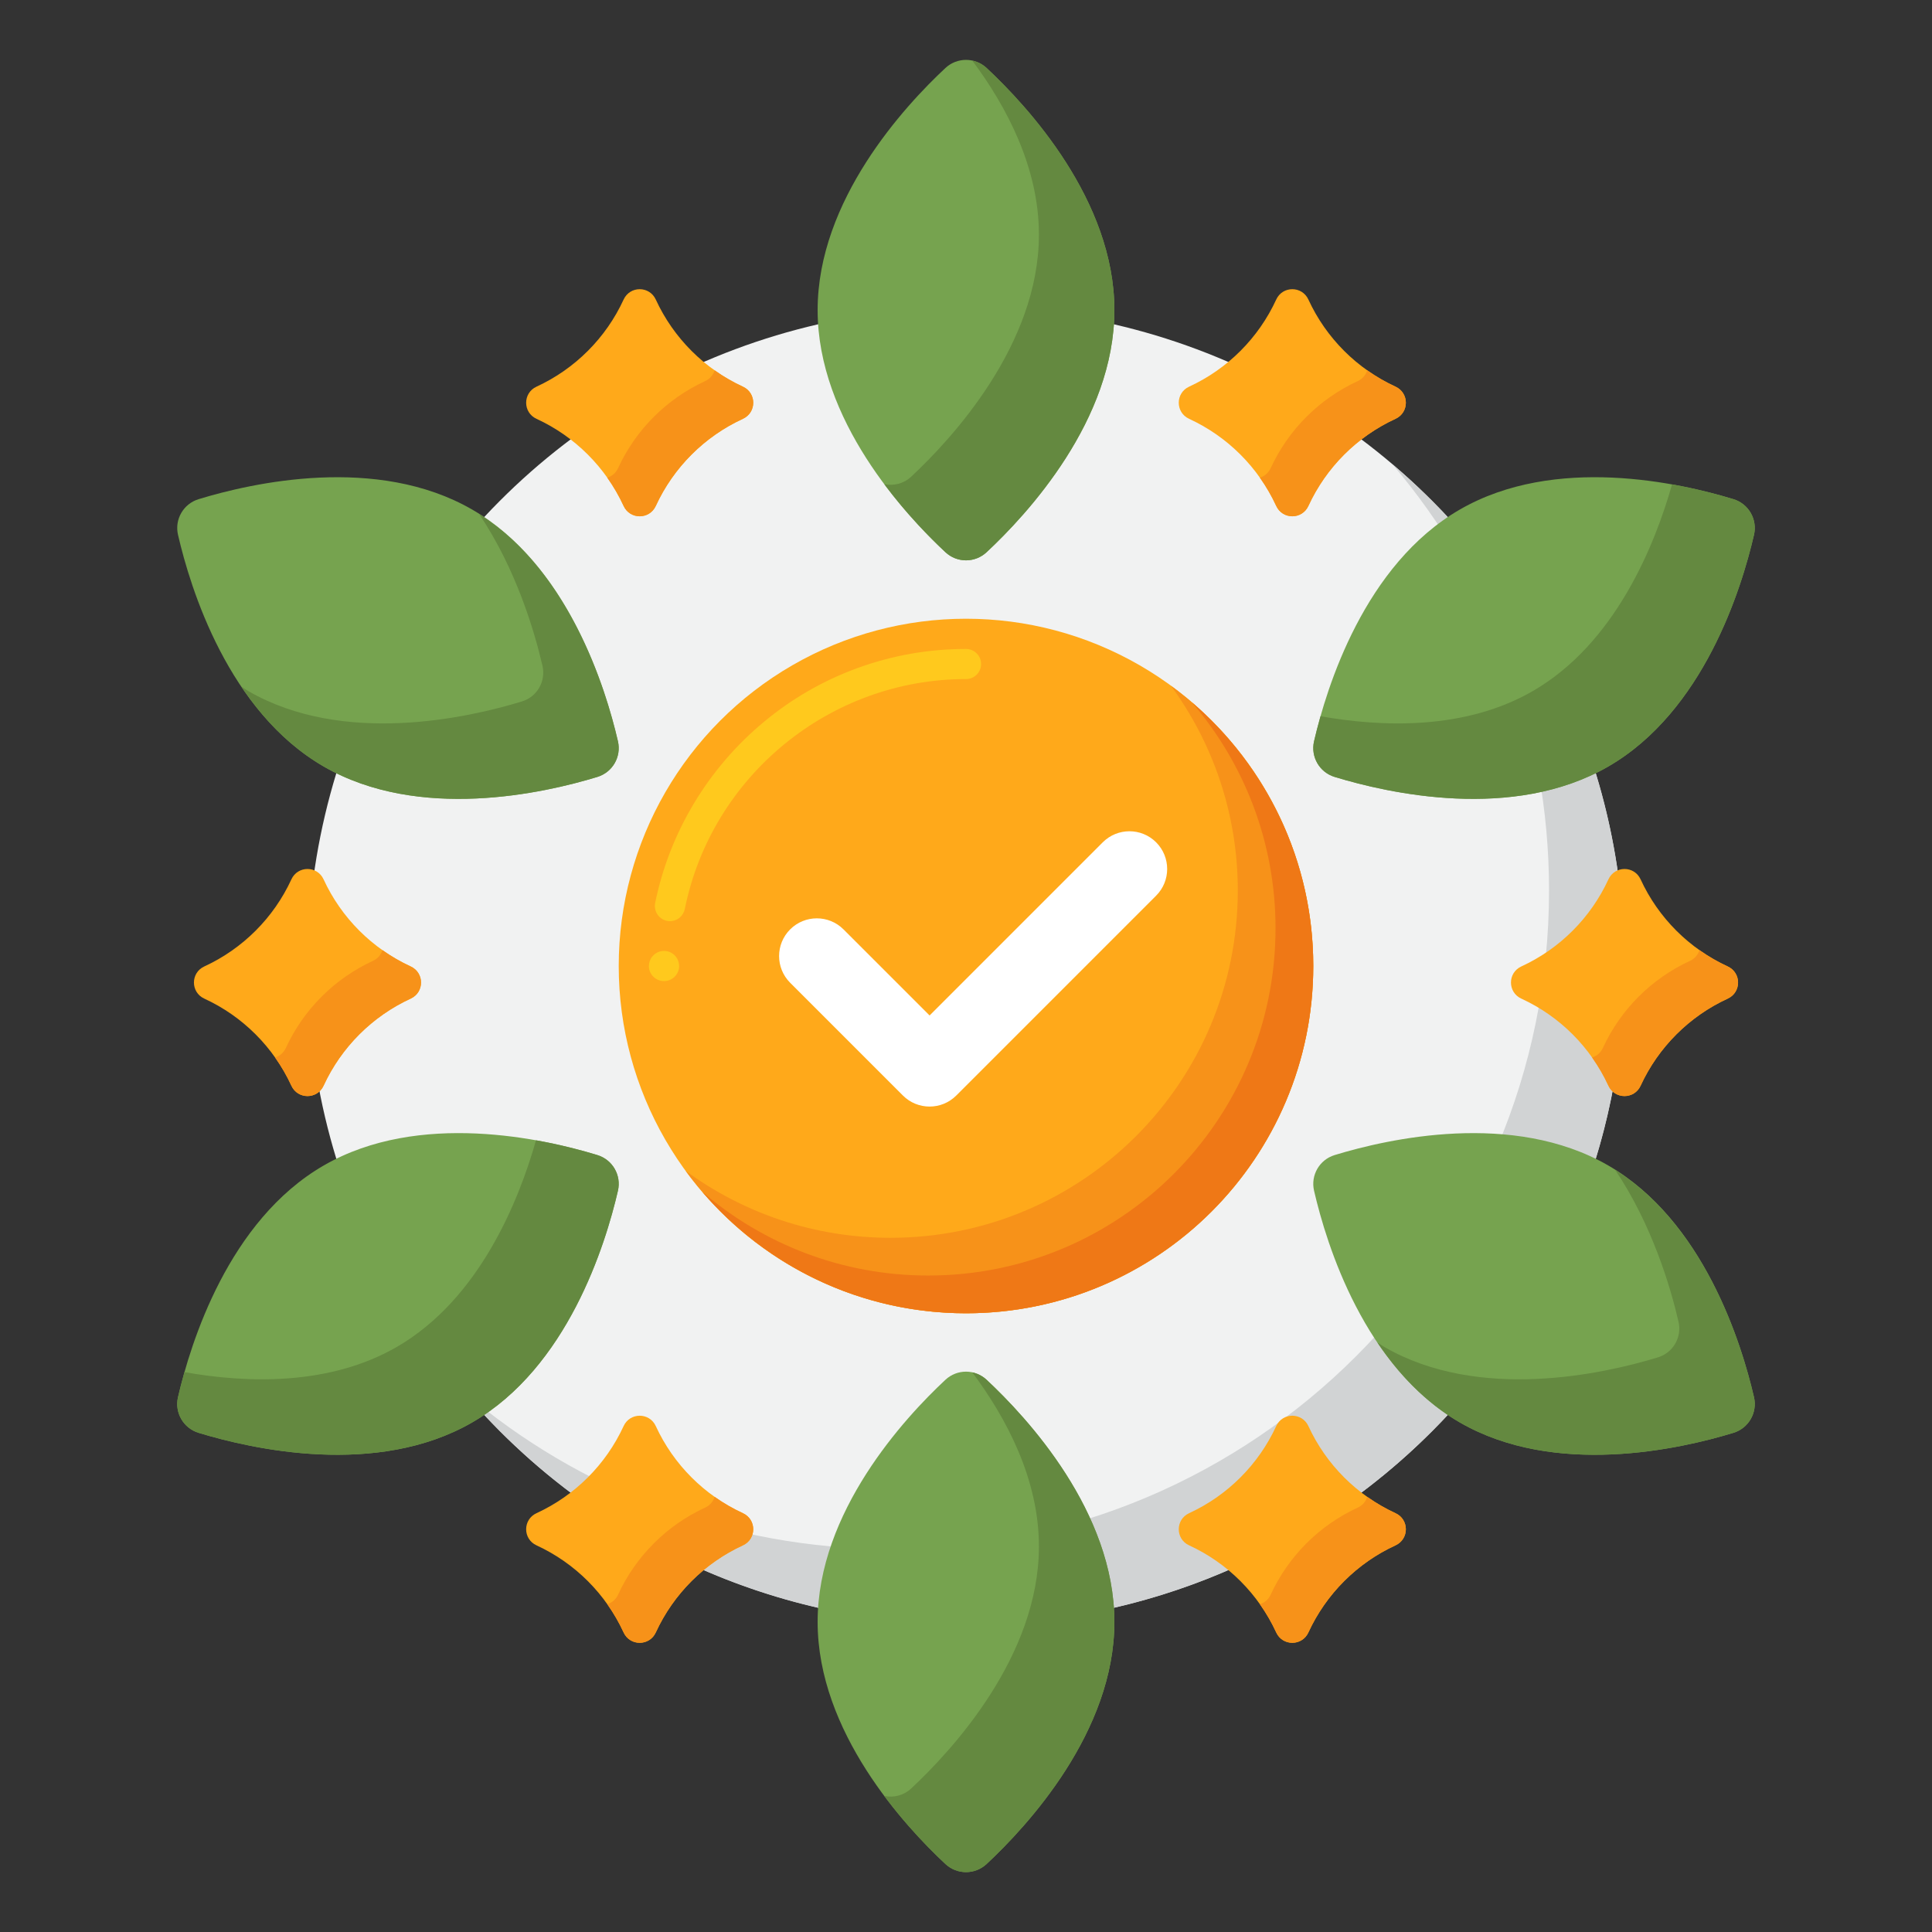 <svg xmlns="http://www.w3.org/2000/svg" width="512" viewBox="0 0 256 256" height="512" id="Layer_1"><rect x="0" y="0" width="256" height="256" fill="#333333" stroke="none"/><g><g><g><circle r="87.256" fill="#f1f2f2" cy="128" cx="128"></circle></g></g><g><g><path fill="#d1d3d4" d="m184.494 61.506c12.946 15.223 20.762 34.944 20.762 56.494 0 48.19-39.066 87.256-87.256 87.256-21.55 0-41.271-7.816-56.494-20.763 16.005 18.82 39.853 30.763 66.494 30.763 48.19 0 87.256-39.066 87.256-87.256 0-26.641-11.943-50.489-30.762-66.494z"></path></g></g><g><g><g><g><path fill="#76a34f" d="m130.729 182.829c-1.54-1.437-3.917-1.437-5.457 0-5.4 5.037-16.933 17.502-16.933 32.08 0 14.579 11.533 27.043 16.933 32.08 1.54 1.437 3.917 1.437 5.457 0 5.4-5.037 16.933-17.502 16.933-32.08s-11.533-27.043-16.933-32.08z"></path></g></g></g><g><g><path fill="#648940" d="m130.729 182.829c-.55-.513-1.209-.835-1.897-.982 4.56 6.108 8.83 14.192 8.83 23.062 0 14.578-11.533 27.043-16.933 32.08-.99.923-2.324 1.245-3.561.982 2.935 3.931 5.989 7.046 8.104 9.018 1.54 1.437 3.917 1.437 5.457 0 5.4-5.037 16.933-17.502 16.933-32.08s-11.533-27.043-16.933-32.08z"></path></g></g><g><g><g><path fill="#76a34f" d="m130.729 73.171c-1.54 1.437-3.917 1.437-5.457 0-5.4-5.037-16.933-17.502-16.933-32.08s11.533-27.043 16.933-32.08c1.54-1.437 3.917-1.437 5.457 0 5.4 5.037 16.933 17.502 16.933 32.08s-11.533 27.043-16.933 32.08z"></path></g></g></g><g><g><path fill="#648940" d="m130.729 9.01c-.55-.513-1.209-.835-1.897-.982 4.56 6.108 8.83 14.192 8.83 23.062 0 14.578-11.533 27.043-16.933 32.08-.99.923-2.324 1.245-3.561.982 2.935 3.931 5.989 7.046 8.104 9.018 1.54 1.437 3.917 1.437 5.457 0 5.4-5.037 16.933-17.502 16.933-32.08s-11.533-27.042-16.933-32.08z"></path></g></g></g><g><g><g><g><path fill="#76a34f" d="m174.119 98.222c-.474 2.052.714 4.111 2.729 4.726 7.063 2.158 23.624 5.914 36.249-1.376s17.653-23.509 19.316-30.705c.474-2.052-.714-4.111-2.729-4.726-7.063-2.158-23.624-5.914-36.249 1.376-12.626 7.29-17.654 23.51-19.316 30.705z"></path></g></g></g><g><g><path fill="#648940" d="m229.684 66.142c-2.03-.62-4.848-1.372-8.129-1.956-2.283 8.044-7.513 21.068-18.458 27.387-8.996 5.194-19.988 4.779-28.12 3.331-.35 1.235-.636 2.361-.858 3.318-.474 2.052.714 4.111 2.729 4.726 7.063 2.158 23.624 5.914 36.249-1.375s17.653-23.509 19.316-30.705c.473-2.052-.715-4.11-2.729-4.726z"></path></g></g><g><g><g><path fill="#76a34f" d="m79.152 153.051c2.014.616 3.203 2.674 2.729 4.726-1.662 7.195-6.69 23.416-19.316 30.705-12.625 7.289-29.186 3.534-36.249 1.376-2.014-.615-3.203-2.674-2.729-4.726 1.662-7.195 6.69-23.416 19.316-30.705s29.187-3.534 36.249-1.376z"></path></g></g></g><g><g><path fill="#648940" d="m79.152 153.051c-2.03-.62-4.848-1.372-8.129-1.956-2.283 8.045-7.513 21.068-18.458 27.387-8.996 5.194-19.987 4.779-28.12 3.331-.35 1.235-.636 2.361-.858 3.318-.474 2.052.714 4.111 2.729 4.726 7.063 2.158 23.624 5.914 36.249-1.376 12.625-7.289 17.654-23.509 19.316-30.705.474-2.051-.714-4.109-2.729-4.725z"></path></g></g></g><g><g><g><g><path fill="#76a34f" d="m79.152 102.949c2.014-.616 3.203-2.674 2.729-4.726-1.662-7.195-6.69-23.416-19.316-30.705s-29.186-3.534-36.249-1.376c-2.014.616-3.203 2.674-2.729 4.726 1.662 7.195 6.69 23.416 19.316 30.705s29.187 3.534 36.249 1.376z"></path></g></g></g><g><g><path fill="#648940" d="m81.881 98.222c-1.62-7.013-6.459-22.577-18.393-30.111 4.893 7.271 7.333 15.523 8.393 20.111.474 2.052-.714 4.111-2.729 4.726-7.063 2.158-23.624 5.914-36.249-1.375-.319-.184-.613-.398-.923-.594 2.781 4.133 6.347 7.952 10.923 10.594 12.625 7.289 29.187 3.534 36.249 1.375 2.015-.615 3.203-2.673 2.729-4.726z"></path></g></g><g><g><g><path fill="#76a34f" d="m174.119 157.778c-.474-2.052.714-4.111 2.729-4.726 7.063-2.158 23.624-5.914 36.249 1.376s17.653 23.509 19.316 30.705c.474 2.052-.714 4.111-2.729 4.726-7.063 2.158-23.624 5.914-36.249-1.376-12.626-7.29-17.654-23.51-19.316-30.705z"></path></g></g></g><g><g><path fill="#648940" d="m232.412 185.132c-1.62-7.013-6.459-22.577-18.393-30.111 4.893 7.271 7.333 15.523 8.393 20.111.474 2.052-.714 4.111-2.729 4.726-7.063 2.158-23.624 5.914-36.249-1.376-.32-.184-.613-.398-.923-.594 2.781 4.133 6.347 7.952 10.923 10.594 12.625 7.289 29.186 3.534 36.249 1.376 2.015-.616 3.203-2.674 2.729-4.726z"></path></g></g></g><g><g><g><circle r="46.015" fill="#ffa91a" cy="128" cx="128"></circle></g></g></g><g><g><path fill="#ffc91d" d="m87.99 130c-1.11 0-2.011-.9-2.011-2 0-.01.011-.01.011-.01 0-1.1.899-1.99 2-1.99 1.09 0 1.989.89 1.989 1.98.011.01.011.01.011.02 0 1.1-.9 2-2 2zm.79-7.94c-.131 0-.271-.02-.4-.04-1.08-.22-1.78-1.28-1.57-2.36 1.9-9.36 7.03-17.9 14.44-24.03 3.68-3.06 7.819-5.44 12.29-7.08 4.63-1.7 9.49-2.56 14.46-2.56 1.1 0 2 .89 2 2 0 1.1-.9 1.99-2 1.99h-.01c-18.021 0-33.681 12.82-37.25 30.47 0 .01-.011.01-.011.02-.189.92-1.009 1.59-1.949 1.59z"></path></g></g><g><g><path fill="#f79219" d="m155.147 90.853c5.572 7.611 8.868 16.992 8.868 27.147 0 25.413-20.602 46.015-46.015 46.015-10.155 0-19.536-3.297-27.147-8.868 8.372 11.436 21.888 18.868 37.147 18.868 25.413 0 46.015-20.602 46.015-46.015 0-15.258-7.432-28.775-18.868-37.147z"></path></g></g><g><g><path fill="#ef7816" d="m157.933 93.067c6.902 8.048 11.082 18.499 11.082 29.933 0 25.413-20.602 46.015-46.015 46.015-11.434 0-21.885-4.18-29.933-11.082 8.439 9.84 20.953 16.082 34.933 16.082 25.413 0 46.015-20.602 46.015-46.015 0-13.98-6.242-26.494-16.082-34.933z"></path></g></g><g><g><path fill="#fff" d="m123.176 146.626c-1.279 0-2.56-.488-3.535-1.464l-14.942-14.942c-1.953-1.953-1.953-5.119 0-7.071 1.951-1.952 5.119-1.952 7.07 0l11.407 11.407 22.946-22.946c1.951-1.952 5.119-1.952 7.07 0 1.953 1.953 1.953 5.119 0 7.071l-26.481 26.481c-.976.976-2.256 1.464-3.535 1.464z"></path></g></g><g><g><g><g><path fill="#ffa91a" d="m169.105 39.694c-2.34 5.09-6.449 9.199-11.539 11.539-1.832.842-1.832 3.423 0 4.265 5.09 2.34 9.199 6.448 11.539 11.539.842 1.832 3.423 1.832 4.265 0 2.34-5.09 6.449-9.199 11.539-11.539 1.832-.842 1.832-3.423 0-4.265-5.09-2.34-9.199-6.449-11.539-11.539-.843-1.833-3.423-1.833-4.265 0z"></path></g></g></g><g><g><g><path fill="#f79219" d="m184.908 51.233c-1.319-.606-2.568-1.336-3.741-2.166-.184.593-.598 1.126-1.259 1.43-5.09 2.34-9.199 6.448-11.539 11.539-.304.661-.837 1.075-1.43 1.259.83 1.173 1.559 2.422 2.166 3.741.842 1.832 3.423 1.832 4.265 0 2.34-5.09 6.449-9.199 11.539-11.539 1.831-.842 1.831-3.422-.001-4.264z"></path></g></g></g></g><g><g><g><g><path fill="#ffa91a" d="m213.124 116.519c-2.34 5.09-6.449 9.199-11.539 11.539-1.832.842-1.832 3.423 0 4.265 5.09 2.34 9.199 6.448 11.539 11.539.842 1.832 3.423 1.832 4.265 0 2.34-5.09 6.449-9.199 11.539-11.539 1.832-.842 1.832-3.423 0-4.265-5.09-2.34-9.199-6.449-11.539-11.539-.842-1.832-3.423-1.832-4.265 0z"></path></g></g></g><g><g><g><path fill="#f79219" d="m228.928 128.058c-1.319-.606-2.568-1.336-3.741-2.166-.184.593-.598 1.126-1.259 1.43-5.09 2.34-9.199 6.448-11.539 11.539-.304.661-.837 1.075-1.43 1.259.83 1.173 1.559 2.422 2.166 3.741.842 1.832 3.423 1.832 4.265 0 2.34-5.09 6.449-9.199 11.539-11.539 1.831-.841 1.831-3.421-.001-4.264z"></path></g></g></g></g><g><g><g><g><path fill="#ffa91a" d="m38.611 116.519c-2.34 5.09-6.449 9.199-11.539 11.539-1.832.842-1.832 3.423 0 4.265 5.09 2.34 9.199 6.448 11.539 11.539.842 1.832 3.423 1.832 4.265 0 2.34-5.09 6.449-9.199 11.539-11.539 1.832-.842 1.832-3.423 0-4.265-5.09-2.34-9.199-6.449-11.539-11.539-.842-1.832-3.423-1.832-4.265 0z"></path></g></g></g><g><g><g><path fill="#f79219" d="m54.415 128.058c-1.319-.606-2.568-1.336-3.741-2.166-.184.593-.598 1.126-1.259 1.43-5.09 2.34-9.199 6.448-11.539 11.539-.304.661-.837 1.075-1.43 1.259.83 1.173 1.559 2.422 2.166 3.741.842 1.832 3.423 1.832 4.265 0 2.34-5.09 6.449-9.199 11.539-11.539 1.831-.841 1.831-3.421-.001-4.264z"></path></g></g></g></g><g><g><g><g><path fill="#ffa91a" d="m82.631 188.964c-2.34 5.09-6.449 9.199-11.539 11.539-1.832.842-1.832 3.423 0 4.265 5.09 2.34 9.199 6.448 11.539 11.539.842 1.832 3.423 1.832 4.265 0 2.34-5.09 6.449-9.199 11.539-11.539 1.832-.842 1.832-3.423 0-4.265-5.09-2.34-9.199-6.449-11.539-11.539-.843-1.832-3.423-1.832-4.265 0z"></path></g></g></g><g><g><g><path fill="#f79219" d="m98.434 200.503c-1.319-.606-2.568-1.336-3.741-2.166-.184.593-.598 1.126-1.259 1.43-5.09 2.34-9.199 6.448-11.539 11.539-.304.661-.837 1.075-1.43 1.259.83 1.173 1.559 2.422 2.166 3.741.842 1.832 3.423 1.832 4.265 0 2.34-5.09 6.449-9.199 11.539-11.539 1.832-.842 1.832-3.422-.001-4.264z"></path></g></g></g></g><g><g><g><g><path fill="#ffa91a" d="m82.631 39.694c-2.34 5.09-6.449 9.199-11.539 11.539-1.832.842-1.832 3.423 0 4.265 5.09 2.34 9.199 6.448 11.539 11.539.842 1.832 3.423 1.832 4.265 0 2.34-5.09 6.449-9.199 11.539-11.539 1.832-.842 1.832-3.423 0-4.265-5.09-2.34-9.199-6.449-11.539-11.539-.843-1.833-3.423-1.833-4.265 0z"></path></g></g></g><g><g><g><path fill="#f79219" d="m98.434 51.233c-1.319-.606-2.568-1.336-3.741-2.166-.184.593-.598 1.126-1.259 1.43-5.09 2.34-9.199 6.448-11.539 11.539-.304.661-.837 1.075-1.43 1.259.83 1.173 1.559 2.422 2.166 3.741.842 1.832 3.423 1.832 4.265 0 2.34-5.09 6.449-9.199 11.539-11.539 1.832-.842 1.832-3.422-.001-4.264z"></path></g></g></g></g><g><g><g><g><path fill="#ffa91a" d="m169.105 188.964c-2.34 5.09-6.449 9.199-11.539 11.539-1.832.842-1.832 3.423 0 4.265 5.09 2.34 9.199 6.448 11.539 11.539.842 1.832 3.423 1.832 4.265 0 2.34-5.09 6.449-9.199 11.539-11.539 1.832-.842 1.832-3.423 0-4.265-5.09-2.34-9.199-6.449-11.539-11.539-.843-1.832-3.423-1.832-4.265 0z"></path></g></g></g><g><g><g><path fill="#f79219" d="m184.908 200.503c-1.319-.606-2.568-1.336-3.741-2.166-.184.593-.598 1.126-1.259 1.43-5.09 2.34-9.199 6.448-11.539 11.539-.304.661-.837 1.075-1.43 1.259.83 1.173 1.559 2.422 2.166 3.741.842 1.832 3.423 1.832 4.265 0 2.34-5.09 6.449-9.199 11.539-11.539 1.831-.842 1.831-3.422-.001-4.264z"></path></g></g></g></g></g></svg>